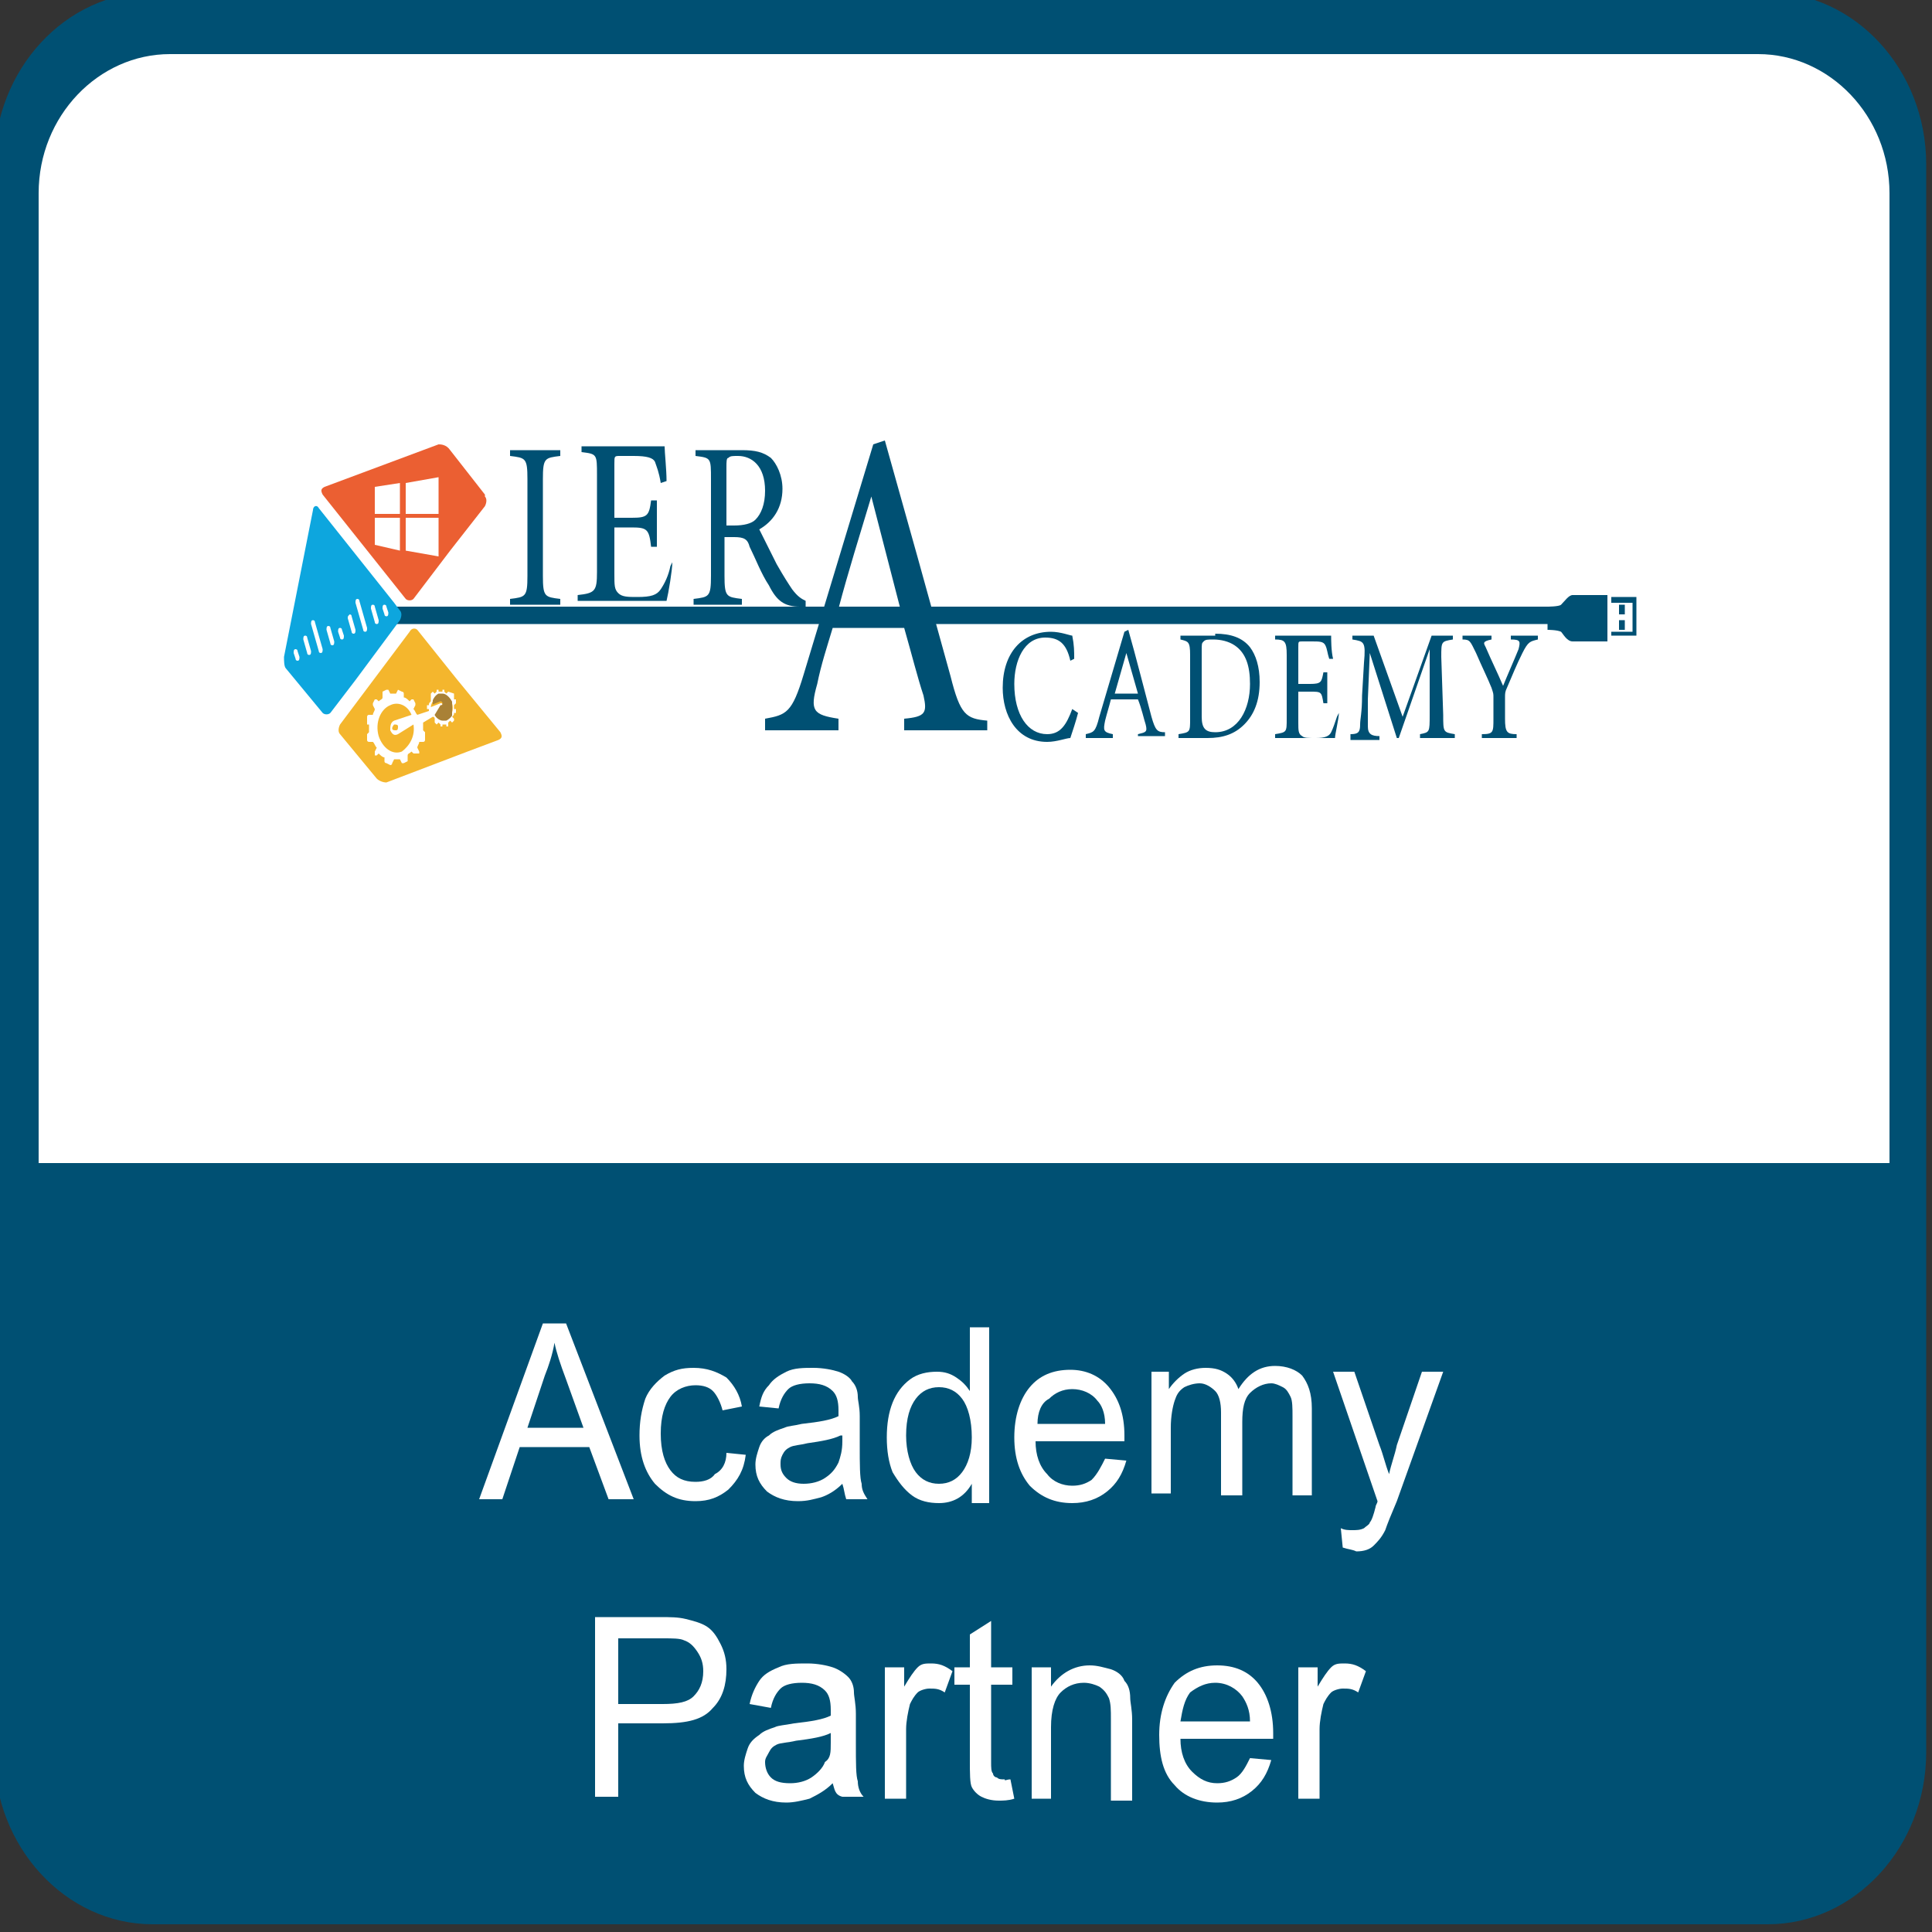<?xml version="1.0" encoding="utf-8"?>
<!-- Generator: Adobe Illustrator 21.0.0, SVG Export Plug-In . SVG Version: 6.00 Build 0)  -->
<svg version="1.1" id="Layer_1" xmlns="http://www.w3.org/2000/svg" xmlns:xlink="http://www.w3.org/1999/xlink" x="0px" y="0px"
	 viewBox="0 0 100 100" style="enable-background:new 0 0 100 100;" xml:space="preserve">
<rect x="0" y="0" width="100" height="100" fill="#333333" stroke="none"/>
<style type="text/css">
	.st0{fill-rule:evenodd;clip-rule:evenodd;fill:#005073;}
	.st1{fill-rule:evenodd;clip-rule:evenodd;fill:#FFFFFF;}
	.st2{fill:#FFFFFF;}
	.st3{fill:#005073;}
	.st4{fill:#F4B62D;}
	.st5{clip-path:url(#SVGID_2_);}
	.st6{clip-path:url(#SVGID_4_);fill:#A98136;}
	.st7{clip-path:url(#SVGID_6_);}
	.st8{clip-path:url(#SVGID_8_);fill:#A98136;}
	.st9{fill:#0DA6DE;}
	.st10{fill:#EB5F32;}
</style>
<path class="st0" d="M7.9-0.4h83.6c4.5,0,8.2,4,8.2,8.9v82.2c0,4.9-3.7,8.9-8.2,8.9H7.9c-4.5,0-8.2-4-8.2-8.9V8.5
	C-0.3,3.6,3.4-0.4,7.9-0.4z"/>
<path class="st1" d="M2,53v7.2h95.8V10c0-4-3.1-7.2-6.8-7.2H8.8C5.1,2.8,2,6,2,10V53z"/>
<g>
	<path class="st2" d="M24.8,77.6l3.3-9.1h1.2l3.5,9.1h-1.3l-1-2.7h-3.6L26,77.6H24.8z M27.3,73.9h2.9l-0.9-2.5
		c-0.3-0.8-0.5-1.4-0.6-1.9c-0.1,0.6-0.3,1.2-0.5,1.7L27.3,73.9z"/>
	<path class="st2" d="M37.6,75.2l1,0.1c-0.1,0.8-0.4,1.3-0.9,1.8c-0.5,0.4-1,0.6-1.7,0.6c-0.9,0-1.5-0.3-2.1-0.9
		c-0.5-0.6-0.8-1.4-0.8-2.5c0-0.7,0.1-1.3,0.3-1.9c0.2-0.5,0.6-0.9,1-1.2c0.5-0.3,0.9-0.4,1.5-0.4c0.7,0,1.2,0.2,1.7,0.5
		c0.4,0.4,0.7,0.9,0.8,1.5l-1,0.2c-0.1-0.4-0.3-0.8-0.5-1c-0.2-0.2-0.5-0.3-0.9-0.3c-0.5,0-1,0.2-1.3,0.6c-0.3,0.4-0.5,1-0.5,1.9
		c0,0.9,0.2,1.5,0.5,1.9c0.3,0.4,0.7,0.6,1.3,0.6c0.4,0,0.8-0.1,1-0.4C37.4,76.1,37.6,75.7,37.6,75.2z"/>
	<path class="st2" d="M43.6,76.8c-0.4,0.4-0.8,0.6-1.1,0.7c-0.4,0.1-0.7,0.2-1.2,0.2c-0.7,0-1.2-0.2-1.6-0.5
		c-0.4-0.4-0.6-0.8-0.6-1.4c0-0.3,0.1-0.6,0.2-0.9c0.1-0.3,0.3-0.5,0.5-0.6c0.2-0.2,0.5-0.3,0.8-0.4c0.2-0.1,0.5-0.1,0.9-0.2
		c0.9-0.1,1.5-0.2,1.9-0.4c0-0.2,0-0.2,0-0.3c0-0.5-0.1-0.8-0.3-1c-0.3-0.3-0.7-0.4-1.2-0.4c-0.5,0-0.9,0.1-1.1,0.3
		c-0.2,0.2-0.4,0.5-0.5,1l-1-0.1c0.1-0.5,0.2-0.8,0.5-1.1c0.2-0.3,0.5-0.5,0.9-0.7c0.4-0.2,0.9-0.2,1.4-0.2c0.5,0,1,0.1,1.3,0.2
		c0.3,0.1,0.6,0.3,0.7,0.5c0.2,0.2,0.3,0.5,0.3,0.8c0,0.2,0.1,0.5,0.1,1v1.5c0,1,0,1.7,0.1,2c0,0.3,0.1,0.5,0.3,0.8h-1.1
		C43.7,77.3,43.7,77.1,43.6,76.8z M43.5,74.3c-0.4,0.2-1,0.3-1.7,0.4c-0.4,0.1-0.7,0.1-0.9,0.2c-0.2,0.1-0.3,0.2-0.4,0.4
		c-0.1,0.2-0.1,0.3-0.1,0.5c0,0.3,0.1,0.5,0.3,0.7c0.2,0.2,0.5,0.3,0.9,0.3c0.4,0,0.8-0.1,1.1-0.3c0.3-0.2,0.5-0.4,0.7-0.8
		c0.1-0.3,0.2-0.6,0.2-1.1V74.3z"/>
	<path class="st2" d="M50.3,77.6v-0.8c-0.4,0.7-1,1-1.7,1c-0.5,0-1-0.1-1.4-0.4c-0.4-0.3-0.7-0.7-1-1.2c-0.2-0.5-0.3-1.1-0.3-1.8
		c0-0.7,0.1-1.3,0.3-1.8c0.2-0.5,0.5-0.9,0.9-1.2c0.4-0.3,0.9-0.4,1.4-0.4c0.4,0,0.7,0.1,1,0.3c0.3,0.2,0.5,0.4,0.7,0.7v-3.3h1v9.1
		H50.3z M46.9,74.3c0,0.8,0.2,1.5,0.5,1.9c0.3,0.4,0.7,0.6,1.2,0.6c0.5,0,0.9-0.2,1.2-0.6c0.3-0.4,0.5-1,0.5-1.8
		c0-0.9-0.2-1.6-0.5-2s-0.7-0.6-1.2-0.6c-0.5,0-0.9,0.2-1.2,0.6S46.9,73.4,46.9,74.3z"/>
	<path class="st2" d="M57.2,75.5l1.1,0.1c-0.2,0.7-0.5,1.2-1,1.6c-0.5,0.4-1.1,0.6-1.8,0.6c-0.9,0-1.6-0.3-2.2-0.9
		c-0.5-0.6-0.8-1.4-0.8-2.5c0-1.1,0.3-2,0.8-2.6c0.5-0.6,1.2-0.9,2.1-0.9c0.8,0,1.5,0.3,2,0.9c0.5,0.6,0.8,1.4,0.8,2.5
		c0,0.1,0,0.2,0,0.3h-4.6c0,0.7,0.2,1.3,0.6,1.7c0.3,0.4,0.8,0.6,1.3,0.6c0.4,0,0.7-0.1,1-0.3C56.8,76.3,57,75.9,57.2,75.5z
		 M53.7,73.7h3.5c0-0.6-0.2-1-0.4-1.2c-0.3-0.4-0.8-0.6-1.3-0.6c-0.5,0-0.9,0.2-1.2,0.5C53.9,72.6,53.7,73.1,53.7,73.7z"/>
	<path class="st2" d="M59.6,77.6V71h0.9v0.9c0.2-0.3,0.5-0.6,0.8-0.8c0.3-0.2,0.7-0.3,1.1-0.3c0.5,0,0.8,0.1,1.1,0.3
		c0.3,0.2,0.5,0.5,0.6,0.8c0.5-0.8,1.1-1.2,1.9-1.2c0.6,0,1.1,0.2,1.4,0.5c0.3,0.4,0.5,0.9,0.5,1.7v4.5h-1v-4.1c0-0.4,0-0.8-0.1-1
		c-0.1-0.2-0.2-0.4-0.4-0.5c-0.2-0.1-0.4-0.2-0.6-0.2c-0.4,0-0.8,0.2-1.1,0.5c-0.3,0.3-0.4,0.8-0.4,1.5v3.8h-1.1v-4.3
		c0-0.5-0.1-0.9-0.3-1.1c-0.2-0.2-0.5-0.4-0.8-0.4c-0.3,0-0.6,0.1-0.8,0.2c-0.3,0.2-0.4,0.4-0.5,0.7c-0.1,0.3-0.2,0.8-0.2,1.4v3.4
		H59.6z"/>
	<path class="st2" d="M69.5,80.1l-0.1-1c0.2,0.1,0.4,0.1,0.6,0.1c0.2,0,0.4,0,0.6-0.1c0.1-0.1,0.3-0.2,0.3-0.3
		c0.1-0.1,0.2-0.4,0.3-0.8c0-0.1,0.1-0.2,0.1-0.3L69,71h1.1l1.3,3.8c0.2,0.5,0.3,1,0.5,1.5c0.1-0.5,0.3-1,0.4-1.5l1.3-3.8h1.1
		l-2.4,6.7c-0.3,0.7-0.5,1.2-0.6,1.5c-0.2,0.4-0.4,0.6-0.6,0.8c-0.2,0.2-0.5,0.3-0.9,0.3C70,80.2,69.8,80.2,69.5,80.1z"/>
</g>
<g>
	<path class="st2" d="M22.7,39l-1,0.5c-1,0.5-2.1,0.1-2.6-1L19,38.4c-0.5-1,0-2.3,0.9-2.8l1-0.5c1-0.5,2.1-0.1,2.6,1l0.1,0.1
		C24.1,37.3,23.7,38.5,22.7,39z"/>
	<g>
		<g>
			<g>
				<g>
					<path class="st3" d="M55.8,36.9c-0.1,0.4-0.3,1-0.4,1.3c-0.2,0-0.7,0.2-1.2,0.2c-1.6,0-2.3-1.4-2.3-2.8c0-1.8,1-2.9,2.5-2.9
						c0.5,0,1,0.2,1.1,0.2c0.1,0.5,0.1,0.8,0.1,1.2l-0.2,0.1c-0.2-0.9-0.6-1.2-1.3-1.2c-1.1,0-1.6,1.2-1.6,2.4
						c0,1.6,0.7,2.6,1.7,2.6c0.7,0,1-0.5,1.3-1.3L55.8,36.9z"/>
					<path class="st3" d="M58.9,38.2V38c0.4-0.1,0.5-0.1,0.4-0.5c-0.1-0.3-0.2-0.8-0.4-1.3h-1.4c-0.1,0.4-0.2,0.7-0.3,1.1
						c-0.1,0.5-0.1,0.6,0.4,0.7v0.2h-1.4V38c0.4-0.1,0.5-0.1,0.7-0.9l1.3-4.4l0.2-0.1c0.4,1.4,0.8,3,1.2,4.5
						c0.2,0.7,0.3,0.8,0.7,0.8v0.2H58.9z M58.3,33.8L58.3,33.8c-0.2,0.7-0.4,1.4-0.6,2.1h1.2L58.3,33.8z"/>
					<path class="st3" d="M62.9,32.8c0.8,0,1.4,0.2,1.8,0.7c0.3,0.4,0.5,1,0.5,1.8c0,1-0.3,1.7-0.8,2.2c-0.5,0.5-1.1,0.7-1.9,0.7H61
						V38c0.6-0.1,0.6-0.1,0.6-0.8v-3.3c0-0.7-0.1-0.7-0.5-0.8v-0.2H62.9z M62.2,37.1c0,0.6,0.2,0.8,0.7,0.8c1.2,0,1.8-1.2,1.8-2.5
						c0-0.9-0.2-1.6-0.8-2c-0.3-0.2-0.7-0.3-1.1-0.3c-0.3,0-0.4,0-0.5,0.1c-0.1,0.1-0.1,0.1-0.1,0.5V37.1z"/>
					<path class="st3" d="M69.3,36.9c0,0.3-0.2,1.1-0.2,1.3h-3.1V38c0.6-0.1,0.6-0.1,0.6-0.8v-3.3c0-0.7-0.1-0.8-0.6-0.8v-0.2h2.9
						c0,0.2,0,0.8,0.1,1.2l-0.2,0c-0.1-0.3-0.1-0.5-0.2-0.7c-0.1-0.2-0.3-0.2-0.7-0.2h-0.5c-0.2,0-0.2,0-0.2,0.3v1.9h0.6
						c0.6,0,0.6-0.1,0.7-0.6h0.2v1.6h-0.2c-0.1-0.6-0.1-0.6-0.7-0.6h-0.6v1.6c0,0.4,0,0.6,0.2,0.7c0.1,0.1,0.3,0.1,0.7,0.1
						c0.5,0,0.7-0.1,0.8-0.3c0.1-0.2,0.2-0.5,0.3-0.8L69.3,36.9z"/>
					<path class="st3" d="M73.5,38.2V38c0.5-0.1,0.5-0.1,0.5-1l0-3.4h0l-1.6,4.6h-0.1l-1.4-4.4h0l-0.1,2.4c0,0.7,0,1,0,1.4
						c0,0.4,0.2,0.5,0.6,0.5v0.2h-1.5V38c0.4,0,0.5-0.1,0.5-0.5c0-0.3,0.1-0.6,0.1-1.5l0.1-1.7c0.1-1.1,0-1.1-0.6-1.2v-0.2h1.1
						l1.5,4.2l1.5-4.2h1.1v0.2c-0.6,0.1-0.6,0.1-0.6,0.9l0.1,3c0,0.9,0,0.9,0.6,1v0.2H73.5z"/>
					<path class="st3" d="M79.6,33.1c-0.4,0.1-0.5,0.1-0.8,0.7c-0.3,0.6-0.5,1.1-0.8,1.8c-0.1,0.2-0.1,0.3-0.1,0.5v1.1
						c0,0.7,0.1,0.8,0.6,0.8v0.2h-1.8V38c0.6,0,0.6-0.1,0.6-0.8v-1.1c0-0.2,0-0.2-0.1-0.5c-0.2-0.5-0.5-1.1-0.8-1.8
						c-0.3-0.6-0.3-0.7-0.7-0.7v-0.2h1.5v0.2c-0.5,0.1-0.4,0.2-0.3,0.4c0.3,0.7,0.6,1.3,0.9,2c0.2-0.5,0.6-1.4,0.8-1.9
						c0.1-0.4,0.1-0.5-0.4-0.5v-0.2h1.4V33.1z"/>
					<rect x="20.4" y="31.4" class="st3" width="60.1" height="0.9"/>
					<path class="st3" d="M81.4,30.8c-0.2,0-0.4,0.3-0.6,0.5c-0.1,0.1-0.7,0.1-0.7,0.1v0.6v0.6c0,0,0.5,0,0.7,0.1
						c0.1,0.1,0.3,0.5,0.6,0.5h1.8v-1.2v-1.2H81.4z"/>
					<polygon class="st3" points="84.7,32.9 83.4,32.9 83.4,32.7 84.5,32.7 84.5,31.2 83.4,31.2 83.4,30.9 84.7,30.9 					"/>
					<rect x="83.8" y="31.3" class="st3" width="0.3" height="0.5"/>
					<rect x="83.8" y="32.1" class="st3" width="0.3" height="0.5"/>
					<path class="st4" d="M23.1,37.2c0.3-0.1,0.4-0.5,0.3-0.8C23.3,36,23,35.9,22.7,36c-0.2,0.1-0.4,0.4-0.4,0.6l0.5-0.2
						c0.1,0,0.1,0,0.1,0.1c0,0.1,0,0.2-0.1,0.2L22.5,37C22.6,37.2,22.8,37.3,23.1,37.2"/>
					<path class="st4" d="M23,36.6C22.9,36.5,22.9,36.5,23,36.6c-0.1,0-0.1,0-0.1,0.1c0,0,0.1,0.1,0.1,0.1C23,36.7,23,36.6,23,36.6"
						/>
					<g>
						<defs>
							<polyline id="SVGID_1_" points="22.4,37.3 23.4,37.3 23.4,35.9 22.4,35.9 22.4,37.3 							"/>
						</defs>
						<clipPath id="SVGID_2_">
							<use xlink:href="#SVGID_1_"  style="overflow:visible;"/>
						</clipPath>
						<g class="st5">
							<defs>
								<polyline id="SVGID_3_" points="22.4,37.3 23.4,37.3 23.4,35.9 22.4,35.9 22.4,37.3 								"/>
							</defs>
							<clipPath id="SVGID_4_">
								<use xlink:href="#SVGID_3_"  style="overflow:visible;"/>
							</clipPath>
							<path class="st6" d="M22.9,35.9c-0.1,0-0.1,0-0.2,0c-0.2,0.1-0.3,0.3-0.4,0.6v0c0,0,0,0,0,0l0.5-0.2c0,0,0,0,0,0
								c0,0,0.1,0,0.1,0.1c0,0,0,0,0,0c0,0.1,0,0.1-0.1,0.1L22.5,37c0.1,0.2,0.3,0.3,0.4,0.3c0.1,0,0.1,0,0.2,0
								c0.2-0.1,0.4-0.3,0.4-0.6v0c0-0.1,0-0.1,0-0.2C23.3,36.1,23.1,35.9,22.9,35.9"/>
						</g>
					</g>
					<g>
						<defs>
							<polyline id="SVGID_5_" points="22.8,36.7 23,36.7 23,36.5 22.8,36.5 22.8,36.7 							"/>
						</defs>
						<clipPath id="SVGID_6_">
							<use xlink:href="#SVGID_5_"  style="overflow:visible;"/>
						</clipPath>
						<g class="st7">
							<defs>
								<polyline id="SVGID_7_" points="22.8,36.7 23,36.7 23,36.5 22.8,36.5 22.8,36.7 								"/>
							</defs>
							<clipPath id="SVGID_8_">
								<use xlink:href="#SVGID_7_"  style="overflow:visible;"/>
							</clipPath>
							<path class="st8" d="M22.9,36.5C22.9,36.5,22.9,36.5,22.9,36.5C22.8,36.5,22.8,36.6,22.9,36.5L22.9,36.5
								c-0.1,0.1-0.1,0.1-0.1,0.1c0,0,0,0.1,0.1,0.1c0,0,0,0,0,0C22.9,36.7,23,36.6,22.9,36.5C23,36.6,23,36.6,22.9,36.5
								C23,36.5,22.9,36.5,22.9,36.5"/>
						</g>
					</g>
					<g>
						<path class="st4" d="M21.2,32.7l-3.6,4.8c-0.1,0.2-0.1,0.4,0,0.5l1.9,2.3c0.1,0.1,0.3,0.2,0.5,0.2l4.2-1.6l1.6-0.6
							c0.2-0.1,0.2-0.2,0.1-0.4l-2.3-2.8l-2-2.5C21.5,32.5,21.3,32.5,21.2,32.7 M23.5,35.9L23.5,35.9c0,0.1,0,0.2,0,0.3l0.1,0
							c0,0,0,0,0,0l0,0.1c0,0,0,0,0,0.1l-0.1,0.1c0,0.1,0,0.1,0,0.2l0.1,0c0,0,0,0,0,0.1l0,0.1c0,0,0,0,0,0l-0.1,0
							c0,0.1,0,0.1-0.1,0.2l0.1,0.1c0,0,0,0,0,0.1l-0.1,0.1c0,0,0,0,0,0l-0.1-0.1c0,0-0.1,0.1-0.1,0.1l0,0.1c0,0,0,0,0,0.1l-0.1,0
							c0,0,0,0,0,0l0-0.1c-0.1,0-0.1,0-0.2,0l0,0.1c0,0,0,0,0,0l-0.1,0c0,0,0,0,0,0l0-0.1c0,0-0.1-0.1-0.1-0.1l-0.1,0.1c0,0,0,0,0,0
							l-0.1-0.1c0,0,0,0,0-0.1l0-0.1c0,0,0-0.1-0.1-0.1l-0.5,0.3c0,0.1,0,0.2,0,0.4l0.1,0.1c0,0,0,0.1,0,0.1l0,0.3
							c0,0,0,0.1-0.1,0.1l-0.2,0c0,0.1-0.1,0.2-0.1,0.3l0.1,0.2c0,0,0,0.1,0,0.1L21.5,39c0,0-0.1,0-0.1,0l-0.1-0.1
							c-0.1,0.1-0.2,0.1-0.2,0.2l0,0.2c0,0,0,0.1,0,0.1l-0.2,0.1c0,0-0.1,0-0.1,0l-0.1-0.2c-0.1,0-0.2,0-0.3,0l-0.1,0.2
							c0,0,0,0.1-0.1,0.1l-0.2-0.1c0,0-0.1,0-0.1-0.1l0-0.2c-0.1,0-0.2-0.1-0.3-0.2l-0.1,0.1c0,0-0.1,0-0.1,0L19.4,39
							c0,0,0-0.1,0-0.1l0.1-0.2c-0.1-0.1-0.1-0.2-0.2-0.3l-0.2,0c0,0-0.1,0-0.1-0.1L19,38.1c0,0,0-0.1,0-0.1l0.1-0.1
							c0-0.1,0-0.2,0-0.4L19,37.5c0,0,0-0.1,0-0.1l0-0.3c0,0,0-0.1,0.1-0.1l0.2,0c0-0.1,0.1-0.2,0.1-0.3l-0.1-0.2c0,0,0-0.1,0-0.1
							l0.1-0.2c0,0,0.1,0,0.1,0l0.1,0.1c0.1-0.1,0.2-0.1,0.2-0.2l0-0.2c0,0,0-0.1,0-0.1l0.2-0.1c0,0,0.1,0,0.1,0l0.1,0.2
							c0.1,0,0.2,0,0.3,0l0.1-0.2c0,0,0,0,0,0c0,0,0,0,0,0l0.2,0.1c0,0,0.1,0,0.1,0.1l0,0.2c0.1,0,0.2,0.1,0.3,0.2l0.1-0.1
							c0,0,0.1,0,0.1,0l0.1,0.2c0,0,0,0.1,0,0.1l-0.1,0.2c0.1,0.1,0.1,0.2,0.2,0.3l0.6-0.2c0,0,0-0.1,0-0.1l-0.1,0c0,0,0,0,0-0.1
							l0-0.1c0,0,0,0,0,0l0.1,0c0-0.1,0-0.1,0.1-0.2L22.3,36c0,0,0,0,0-0.1l0.1-0.1c0,0,0,0,0,0l0.1,0.1c0,0,0.1-0.1,0.1-0.1l0-0.1
							c0,0,0,0,0,0l0.1,0c0,0,0,0,0,0l0,0.1c0.1,0,0.1,0,0.2,0l0-0.1c0,0,0,0,0,0l0.1,0c0,0,0,0,0,0l0,0.1c0,0,0.1,0.1,0.1,0.1
							l0.1-0.1c0,0,0,0,0,0L23.5,35.9C23.5,35.9,23.5,35.9,23.5,35.9"/>
					</g>
					<path class="st4" d="M20.3,37.7c0,0.1,0.1,0.1,0.2,0.1c0.1,0,0.1-0.1,0.1-0.2c0-0.1-0.1-0.1-0.2-0.1
						C20.4,37.5,20.3,37.6,20.3,37.7"/>
					<path class="st4" d="M21.4,37.5L20.6,38c-0.2,0.1-0.3,0-0.4-0.2c0-0.2,0-0.4,0.2-0.5l0.9-0.3c-0.2-0.5-0.7-0.7-1.1-0.5
						c-0.5,0.2-0.8,0.9-0.6,1.6c0.2,0.6,0.7,1,1.2,0.8C21.2,38.6,21.5,38.1,21.4,37.5"/>
				</g>
				<path class="st3" d="M34.7,29.3c-0.1,0.5-0.3,0.9-0.5,1.2c-0.2,0.3-0.5,0.4-1.2,0.4c-0.5,0-0.8,0-1-0.2c-0.2-0.2-0.2-0.4-0.2-1
					v-2.4h0.9c0.8,0,0.9,0.1,1,1H34v-2.4h-0.3c-0.1,0.8-0.2,0.9-1,0.9h-0.9V24c0-0.4,0-0.4,0.3-0.4h0.7c0.7,0,1,0.1,1.1,0.3
					c0.1,0.3,0.2,0.5,0.3,1.1l0.3-0.1c0-0.6-0.1-1.5-0.1-1.8h-4.3v0.3c0.8,0.1,0.8,0.1,0.8,1.2v5c0,1-0.1,1.1-1,1.2v0.3h4.6
					c0.1-0.4,0.3-1.6,0.3-2L34.7,29.3z M29,31.3v-0.3c-0.8-0.1-0.9-0.1-0.9-1.2v-5c0-1.1,0.1-1.1,0.9-1.2v-0.3h-2.6v0.3
					c0.8,0.1,0.9,0.1,0.9,1.2v5c0,1.1-0.1,1.1-0.9,1.2v0.3H29z"/>
				<path class="st3" d="M37.6,27.3v-3.1c0-0.3,0-0.5,0.1-0.5c0.1-0.1,0.2-0.1,0.5-0.1c0.7,0,1.4,0.5,1.4,1.8c0,0.7-0.2,1.2-0.5,1.5
					c-0.2,0.2-0.6,0.3-1.1,0.3H37.6z M41.7,31.1c-0.2-0.1-0.4-0.2-0.7-0.6c-0.2-0.3-0.4-0.6-0.8-1.3c-0.3-0.6-0.7-1.4-0.9-1.8
					c0.7-0.4,1.2-1.1,1.2-2.1c0-0.7-0.3-1.3-0.6-1.6c-0.4-0.3-0.8-0.4-1.5-0.4H36v0.3c0.8,0.1,0.8,0.1,0.8,1.2v5
					c0,1.1-0.1,1.1-0.9,1.2v0.3h2.5v-0.3c-0.8-0.1-0.9-0.1-0.9-1.2v-2H38c0.5,0,0.7,0.1,0.8,0.5c0.3,0.6,0.6,1.4,1,2
					c0.4,0.8,0.8,1.1,1.6,1.1c0.1,0,0.2,0,0.3,0L41.7,31.1z"/>
				<g>
					<path class="st3" d="M46.6,31.5h-3.2c0.5-1.9,1.1-3.8,1.7-5.8h0L46.6,31.5z M51.1,37.9v-0.6c-1.1-0.1-1.4-0.3-1.9-2.3
						c-1.1-4-2.3-8.3-3.4-12.2L45.2,23l-3.6,11.9c-0.6,2-0.9,2.1-2,2.3v0.6h3.8v-0.6c-1.3-0.2-1.5-0.4-1.1-1.8
						c0.2-1,0.5-1.9,0.8-2.9h3.7c0.4,1.4,0.7,2.6,1,3.5c0.2,0.9,0.1,1.1-1,1.2v0.6H51.1z"/>
					<path class="st9" d="M16.2,26.4L14.7,34c0,0.2,0,0.5,0.1,0.6l1.9,2.3c0.1,0.1,0.3,0.1,0.4,0l1.3-1.7l2.3-3.1
						c0.1-0.2,0.1-0.4,0-0.5l-0.3-0.4l-3.9-4.9C16.4,26.1,16.2,26.2,16.2,26.4"/>
					<path class="st2" d="M15.4,33.7c0-0.1-0.1-0.1-0.1-0.1c-0.1,0-0.1,0.1-0.1,0.2l0.1,0.3c0,0.1,0.1,0.1,0.1,0.1
						c0.1,0,0.1-0.1,0.1-0.2L15.4,33.7z"/>
					<path class="st2" d="M15.9,33c0-0.1-0.1-0.1-0.1-0.1c-0.1,0-0.1,0.1-0.1,0.2l0.2,0.7c0,0.1,0.1,0.1,0.1,0.1
						c0.1,0,0.1-0.1,0.1-0.2L15.9,33z"/>
					<path class="st2" d="M16.3,32.2c0-0.1-0.1-0.1-0.1-0.1c-0.1,0-0.1,0.1-0.1,0.2l0.4,1.4c0,0.1,0.1,0.1,0.1,0.1
						c0.1,0,0.1-0.1,0.1-0.2L16.3,32.2z"/>
					<path class="st2" d="M17.1,32.5c0-0.1-0.1-0.1-0.1-0.1c-0.1,0-0.1,0.1-0.1,0.2l0.2,0.7c0,0.1,0.1,0.1,0.1,0.1
						c0.1,0,0.1-0.1,0.1-0.2L17.1,32.5z"/>
					<path class="st2" d="M17.7,32.6c0-0.1-0.1-0.1-0.1-0.1c-0.1,0-0.1,0.1-0.1,0.2l0.1,0.3c0,0.1,0.1,0.1,0.1,0.1
						c0.1,0,0.1-0.1,0.1-0.2L17.7,32.6z"/>
					<path class="st2" d="M18.2,31.9c0-0.1-0.1-0.1-0.1-0.1C18,31.9,18,31.9,18,32l0.2,0.7c0,0.1,0.1,0.1,0.1,0.1
						c0.1,0,0.1-0.1,0.1-0.2L18.2,31.9z"/>
					<path class="st2" d="M18.6,31.1c0-0.1-0.1-0.1-0.1-0.1c-0.1,0-0.1,0.1-0.1,0.2l0.4,1.4c0,0.1,0.1,0.1,0.1,0.1
						c0.1,0,0.1-0.1,0.1-0.2L18.6,31.1z"/>
					<path class="st2" d="M19.4,31.4c0-0.1-0.1-0.1-0.1-0.1c-0.1,0-0.1,0.1-0.1,0.2l0.2,0.7c0,0.1,0.1,0.1,0.1,0.1
						c0.1,0,0.1-0.1,0.1-0.2L19.4,31.4z"/>
					<path class="st2" d="M20,31.4c0-0.1-0.1-0.1-0.1-0.1c-0.1,0-0.1,0.1-0.1,0.2l0.1,0.3c0,0.1,0.1,0.1,0.1,0.1
						c0.1,0,0.1-0.1,0.1-0.2L20,31.4z"/>
					<path class="st10" d="M22.7,23l-5.9,2.2c-0.2,0.1-0.2,0.2-0.1,0.4l4.3,5.4c0.1,0.1,0.3,0.1,0.4,0l1.9-2.5l1.8-2.3
						c0.1-0.2,0.1-0.4,0-0.5l0-0.1l-1.8-2.3C23.1,23,22.8,23,22.7,23"/>
					<path class="st2" d="M21,25v1.6h1.7v-1.9L21,25z M19.4,26.6h1.3V25l-1.3,0.2V26.6z M19.4,28.2l1.3,0.3v-1.7h-1.3V28.2z
						 M21,28.5l1.7,0.3v-2H21V28.5z"/>
				</g>
			</g>
		</g>
	</g>
</g>
<g>
	<path class="st2" d="M30.8,93.1v-9.4h3.3c0.6,0,1,0,1.4,0.1c0.4,0.1,0.8,0.2,1.1,0.4c0.3,0.2,0.5,0.5,0.7,0.9
		c0.2,0.4,0.3,0.8,0.3,1.3c0,0.8-0.2,1.5-0.7,2c-0.5,0.6-1.3,0.8-2.6,0.8H32v3.8H30.8z M32,88.2h2.3c0.8,0,1.3-0.1,1.6-0.4
		c0.3-0.3,0.5-0.7,0.5-1.3c0-0.4-0.1-0.7-0.3-1c-0.2-0.3-0.4-0.5-0.7-0.6c-0.2-0.1-0.6-0.1-1.1-0.1H32V88.2z"/>
	<path class="st2" d="M43.1,92.3c-0.4,0.4-0.8,0.6-1.2,0.8c-0.4,0.1-0.8,0.2-1.2,0.2c-0.7,0-1.2-0.2-1.6-0.5
		c-0.4-0.4-0.6-0.8-0.6-1.4c0-0.3,0.1-0.6,0.2-0.9c0.1-0.3,0.3-0.5,0.6-0.7c0.2-0.2,0.5-0.3,0.8-0.4c0.2-0.1,0.5-0.1,1-0.2
		c0.9-0.1,1.5-0.2,1.9-0.4c0-0.2,0-0.3,0-0.3c0-0.5-0.1-0.8-0.3-1c-0.3-0.3-0.7-0.4-1.2-0.4c-0.5,0-0.9,0.1-1.1,0.3
		c-0.2,0.2-0.4,0.5-0.5,1l-1.1-0.2c0.1-0.5,0.3-0.9,0.5-1.2c0.2-0.3,0.5-0.5,1-0.7c0.4-0.2,0.9-0.2,1.5-0.2c0.5,0,1,0.1,1.3,0.2
		c0.3,0.1,0.6,0.3,0.8,0.5c0.2,0.2,0.3,0.5,0.3,0.8c0,0.2,0.1,0.6,0.1,1.1v1.5c0,1.1,0,1.7,0.1,2c0,0.3,0.1,0.6,0.3,0.8h-1.1
		C43.2,92.9,43.2,92.6,43.1,92.3z M43,89.7c-0.4,0.2-1,0.3-1.8,0.4c-0.4,0.1-0.8,0.1-1,0.2c-0.2,0.1-0.3,0.2-0.4,0.4
		c-0.1,0.2-0.2,0.3-0.2,0.5c0,0.3,0.1,0.6,0.3,0.8c0.2,0.2,0.5,0.3,1,0.3c0.4,0,0.8-0.1,1.1-0.3c0.3-0.2,0.6-0.5,0.7-0.8
		C43,91,43,90.7,43,90.2V89.7z"/>
	<path class="st2" d="M45.8,93.1v-6.8h1v1c0.3-0.5,0.5-0.8,0.7-1c0.2-0.2,0.4-0.2,0.7-0.2c0.4,0,0.7,0.1,1.1,0.4l-0.4,1.1
		c-0.3-0.2-0.5-0.2-0.8-0.2c-0.2,0-0.5,0.1-0.6,0.2c-0.2,0.2-0.3,0.4-0.4,0.6c-0.1,0.4-0.2,0.9-0.2,1.3v3.6H45.8z"/>
	<path class="st2" d="M52.3,92.1l0.2,1c-0.3,0.1-0.6,0.1-0.8,0.1c-0.4,0-0.7-0.1-0.9-0.2c-0.2-0.1-0.4-0.3-0.5-0.5
		c-0.1-0.2-0.1-0.7-0.1-1.4v-3.9h-0.8v-0.9h0.8v-1.7l1.1-0.7v2.4h1.1v0.9h-1.1v4c0,0.3,0,0.5,0.1,0.6c0,0.1,0.1,0.2,0.2,0.2
		c0.1,0.1,0.2,0.1,0.4,0.1C52,92.2,52.1,92.1,52.3,92.1z"/>
	<path class="st2" d="M53.4,93.1v-6.8h1v1c0.5-0.7,1.2-1.1,2-1.1c0.4,0,0.7,0.1,1.1,0.2c0.3,0.1,0.6,0.3,0.7,0.6
		c0.2,0.2,0.3,0.5,0.3,0.9c0,0.2,0.1,0.6,0.1,1.1v4.2h-1.1V89c0-0.5,0-0.8-0.1-1.1c-0.1-0.2-0.2-0.4-0.5-0.6
		c-0.2-0.1-0.5-0.2-0.8-0.2c-0.5,0-0.9,0.2-1.2,0.5c-0.3,0.3-0.5,0.9-0.5,1.8v3.7H53.4z"/>
	<path class="st2" d="M64.7,91l1.1,0.1c-0.2,0.7-0.5,1.2-1,1.6c-0.5,0.4-1.1,0.6-1.8,0.6c-0.9,0-1.7-0.3-2.2-0.9
		c-0.6-0.6-0.8-1.5-0.8-2.6c0-1.1,0.3-2,0.8-2.7c0.6-0.6,1.3-0.9,2.2-0.9c0.9,0,1.6,0.3,2.1,0.9s0.8,1.5,0.8,2.6c0,0.1,0,0.2,0,0.3
		h-4.8c0,0.7,0.2,1.3,0.6,1.7c0.4,0.4,0.8,0.6,1.3,0.6c0.4,0,0.7-0.1,1-0.3C64.3,91.8,64.5,91.4,64.7,91z M61.1,89.1h3.6
		c0-0.6-0.2-1-0.4-1.3c-0.3-0.4-0.8-0.7-1.4-0.7c-0.5,0-0.9,0.2-1.3,0.5C61.3,88,61.2,88.5,61.1,89.1z"/>
	<path class="st2" d="M67.2,93.1v-6.8h1v1c0.3-0.5,0.5-0.8,0.7-1c0.2-0.2,0.4-0.2,0.7-0.2c0.4,0,0.7,0.1,1.1,0.4l-0.4,1.1
		c-0.3-0.2-0.5-0.2-0.8-0.2c-0.2,0-0.5,0.1-0.6,0.2c-0.2,0.2-0.3,0.4-0.4,0.6c-0.1,0.4-0.2,0.9-0.2,1.3v3.6H67.2z"/>
</g>
</svg>
